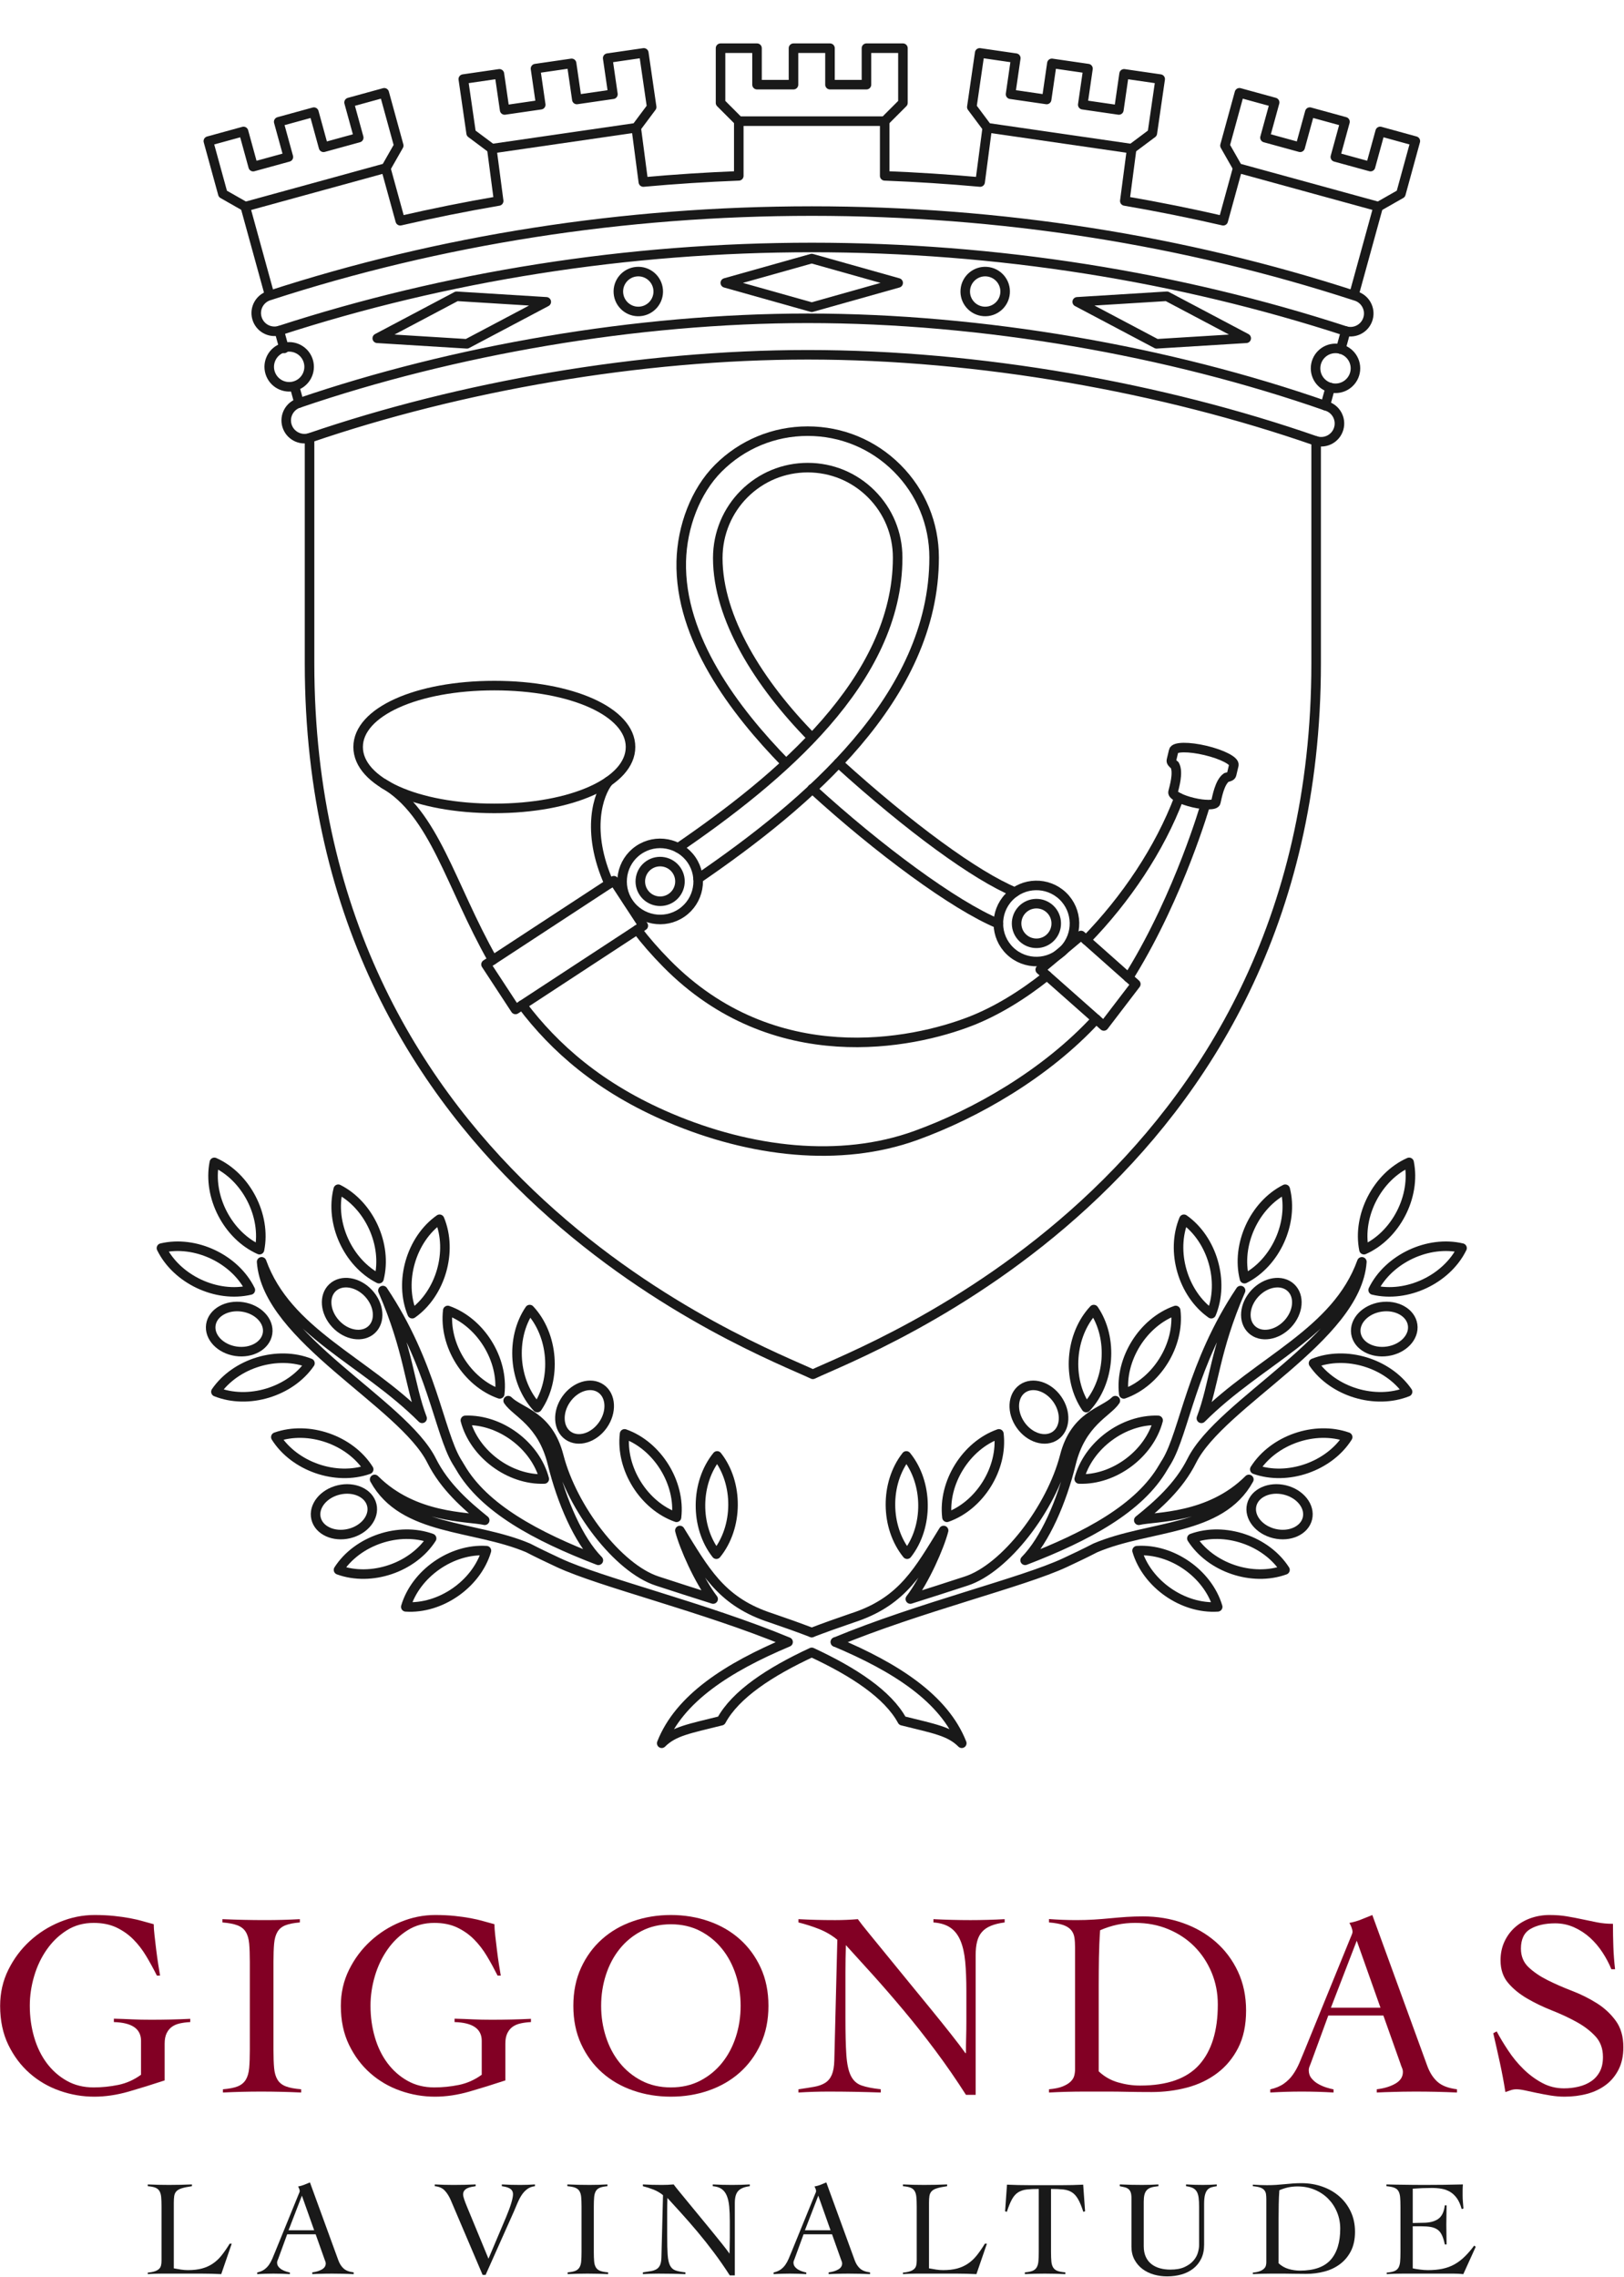 <?xml version="1.0" encoding="UTF-8"?> <svg xmlns="http://www.w3.org/2000/svg" xmlns:xlink="http://www.w3.org/1999/xlink" width="709" height="994" viewBox="0 0 709 994"><g id="Associer"><path id="Trac" fill="none" stroke="#191919" stroke-width="4.167" stroke-linecap="round" stroke-linejoin="round" d="M 265.305 25.38 L 267.592 41.142 L 251.834 43.43 L 249.546 27.667 L 233.788 29.955 L 236.071 45.717 L 220.313 48.005 L 218.021 32.238 L 202.263 34.526 L 205.692 58.167 L 214.717 64.905 L 277.759 55.759 L 284.5 46.734 L 281.067 23.092 Z"></path><path id="path1" fill="none" stroke="#191919" stroke-width="4.167" stroke-linecap="round" stroke-linejoin="round" d="M 152.394 44.732 L 156.614 60.086 L 141.252 64.307 L 137.035 48.953 L 121.677 53.169 L 125.898 68.528 L 110.539 72.744 L 106.319 57.386 L 90.964 61.603 L 97.289 84.636 L 107.077 90.207 L 168.506 73.336 L 174.077 63.553 L 167.752 40.515 Z"></path><path id="path2" fill="none" stroke="#191919" stroke-width="4.167" stroke-linecap="round" stroke-linejoin="round" d="M 378.275 21.034 L 378.275 36.959 L 362.35 36.959 L 362.35 21.034 L 346.421 21.034 L 346.421 36.959 L 330.496 36.959 L 330.496 21.034 L 314.571 21.034 L 314.571 44.917 L 322.534 52.888 L 386.238 52.888 L 394.2 44.917 L 394.2 21.034 Z"></path><path id="path3" fill="none" stroke="#191919" stroke-width="4.167" stroke-linecap="round" stroke-linejoin="round" d="M 443.467 25.38 L 441.18 41.142 L 456.938 43.43 L 459.225 27.667 L 474.988 29.955 L 472.705 45.717 L 488.467 48.005 L 490.746 32.238 L 506.509 34.526 L 503.08 58.167 L 494.059 64.905 L 431.017 55.759 L 424.275 46.734 L 427.709 23.092 Z"></path><path id="path4" fill="none" stroke="#191919" stroke-width="4.167" stroke-linecap="round" stroke-linejoin="round" d="M 556.476 44.723 L 552.259 60.086 L 567.617 64.298 L 571.834 48.94 L 587.188 53.157 L 582.976 68.519 L 598.334 72.732 L 602.555 57.373 L 617.901 61.594 L 611.588 84.623 L 601.796 90.198 L 540.363 73.336 L 534.796 63.548 L 541.117 40.507 Z"></path><path id="path5" fill="none" stroke="#191919" stroke-width="4.167" stroke-linecap="round" stroke-linejoin="round" d="M 587.513 144.529 C 514.596 120.774 435.242 108.037 354.446 108.037 C 273.842 108.037 194.671 120.716 121.917 144.349 C 117.671 145.504 113.296 142.999 112.146 138.749 C 110.992 134.512 113.496 130.133 117.742 128.979 C 192.121 104.799 272.121 92.145 354.446 92.145 C 436.967 92.145 517.155 104.862 591.684 129.158 C 595.93 130.312 598.434 134.687 597.284 138.929 C 596.13 143.174 591.755 145.674 587.513 144.529 Z"></path><path id="path6" fill="none" stroke="#191919" stroke-width="4.167" stroke-linecap="round" stroke-linejoin="round" d="M 574.605 192.534 C 507.655 169.193 427.43 154.88 352.63 154.88 C 279.467 154.88 200.817 168.68 135.138 191.18 C 130.913 192.405 126.496 189.972 125.271 185.747 C 124.05 181.526 126.479 177.105 130.704 175.884 C 197.829 152.943 277.963 138.955 352.63 138.955 C 429.242 138.955 510.38 153.268 579.017 177.226 C 583.238 178.443 585.68 182.859 584.459 187.084 C 583.246 191.309 578.838 193.747 574.605 192.534 Z"></path><path id="path7" fill="none" stroke="#191919" stroke-width="4.167" stroke-linecap="round" stroke-linejoin="round" d="M 585.345 152.415 L 587.512 144.524"></path><path id="path8" fill="none" stroke="#191919" stroke-width="4.167" stroke-linecap="round" stroke-linejoin="round" d="M 124.042 152.103 L 121.914 144.353"></path><path id="path9" fill="none" stroke="#191919" stroke-width="4.167" stroke-linecap="round" stroke-linejoin="round" d="M 574.596 192.525 L 574.596 289.604 C 574.596 516.276 378.234 588.83 354.871 599.951 C 331.505 588.83 135.142 516.276 135.142 289.604 L 135.142 191.179"></path><path id="path10" fill="none" stroke="#191919" stroke-width="4.167" stroke-linecap="round" stroke-linejoin="round" d="M 392.116 123.501 L 354.387 134.121 L 316.651 123.498 L 354.382 112.882 Z"></path><path id="path11" fill="none" stroke="#191919" stroke-width="4.167" stroke-linecap="round" stroke-linejoin="round" d="M 129.616 168.175 C 134.051 166.316 136.139 161.211 134.279 156.773 C 132.418 152.336 127.315 150.245 122.879 152.105 C 118.444 153.964 116.356 159.069 118.216 163.507 C 120.076 167.944 125.18 170.034 129.616 168.175 Z"></path><path id="path12" fill="none" stroke="#191919" stroke-width="4.167" stroke-linecap="round" stroke-linejoin="round" d="M 279.338 135.946 C 284.133 135.574 287.719 131.386 287.347 126.591 C 286.976 121.796 282.787 118.21 277.992 118.581 C 273.197 118.953 269.611 123.141 269.983 127.937 C 270.354 132.732 274.543 136.318 279.338 135.946 Z"></path><path id="path13" fill="none" stroke="#191919" stroke-width="4.167" stroke-linecap="round" stroke-linejoin="round" d="M 430.784 118.579 C 425.987 118.208 421.796 121.793 421.425 126.589 C 421.053 131.384 424.641 135.572 429.438 135.944 C 434.236 136.316 438.426 132.73 438.798 127.935 C 439.169 123.14 435.581 118.951 430.784 118.579 Z"></path><path id="path14" fill="none" stroke="#191919" stroke-width="4.167" stroke-linecap="round" stroke-linejoin="round" d="M 583.051 169.509 C 587.86 169.509 591.759 165.61 591.759 160.8 C 591.759 155.991 587.86 152.092 583.051 152.092 C 578.241 152.092 574.342 155.991 574.342 160.8 C 574.342 165.61 578.241 169.509 583.051 169.509 Z"></path><path id="path15" fill="none" stroke="#191919" stroke-width="4.167" stroke-linecap="round" stroke-linejoin="round" d="M 238.484 131.763 L 203.834 150.093 L 164.706 147.679 L 199.358 129.344 Z"></path><path id="path16" fill="none" stroke="#191919" stroke-width="4.167" stroke-linecap="round" stroke-linejoin="round" d="M 470.289 131.763 L 504.939 150.092 L 544.067 147.679 L 509.411 129.342 Z"></path><path id="path17" fill="none" stroke="#191919" stroke-width="4.167" stroke-linecap="round" stroke-linejoin="round" d="M 156.351 326.104 C 156.351 341.383 181.913 352.908 215.809 352.908 C 249.709 352.908 275.272 341.383 275.272 326.104 C 275.272 310.821 249.709 299.296 215.809 299.296 C 181.913 299.296 156.351 310.821 156.351 326.104 Z"></path><path id="path18" fill="none" stroke="#191919" stroke-width="4.167" stroke-linecap="round" stroke-linejoin="round" d="M 526.305 327.609 C 519.051 325.884 512.826 325.946 512.396 327.746 L 511.401 331.93 C 511.255 332.534 511.826 333.259 512.855 334.013 C 514.609 337.192 512.626 343.642 512.109 345.83 C 511.805 347.109 515.738 349.142 520.896 350.367 C 526.055 351.592 530.488 351.542 530.792 350.263 C 531.309 348.075 532.442 341.421 535.442 339.375 C 536.696 339.163 537.526 338.771 537.671 338.171 L 538.667 333.988 C 539.092 332.184 533.559 329.33 526.305 327.609 Z"></path><path id="path19" fill="none" stroke="#191919" stroke-width="4.167" stroke-linecap="round" stroke-linejoin="round" d="M 281.063 389.688 C 278.359 385.75 279.363 380.346 283.3 377.646 C 287.238 374.95 292.638 375.95 295.342 379.884 C 298.042 383.83 297.038 389.225 293.1 391.925 C 289.163 394.625 283.759 393.621 281.063 389.688 Z M 274.492 394.196 C 279.68 401.746 290.046 403.675 297.605 398.492 C 305.163 393.309 307.088 382.942 301.905 375.38 C 296.721 367.83 286.355 365.896 278.796 371.08 C 271.238 376.267 269.313 386.634 274.492 394.196 Z"></path><path id="path20" fill="none" stroke="#191919" stroke-width="4.167" stroke-linecap="round" stroke-linejoin="round" d="M 446.221 397.15 C 449.525 393.709 455.017 393.584 458.467 396.892 C 461.913 400.192 462.03 405.688 458.73 409.138 C 455.425 412.58 449.934 412.7 446.488 409.396 C 443.034 406.092 442.925 400.6 446.221 397.15 Z M 440.471 391.642 C 434.134 398.263 434.355 408.805 440.971 415.15 C 447.596 421.492 458.134 421.263 464.48 414.646 C 470.821 408.021 470.592 397.484 463.975 391.142 C 457.355 384.805 446.813 385.025 440.471 391.642 Z"></path><path id="path21" fill="none" stroke="#191919" stroke-width="4.167" stroke-linecap="round" stroke-linejoin="round" d="M 265.67 341.102 C 261.295 346.447 255.548 362.625 265.953 385.805"></path><path id="path22" fill="none" stroke="#191919" stroke-width="4.167" stroke-linecap="round" stroke-linejoin="round" d="M 212.179 421.017 L 240.084 402.746 L 267.992 384.475 L 274.421 394.305 L 280.855 404.13 L 252.954 422.4 L 225.05 440.671 L 218.613 430.838 Z"></path><path id="path23" fill="none" stroke="#191919" stroke-width="4.167" stroke-linecap="round" stroke-linejoin="round" d="M 167.457 342.097 C 189.668 354.795 196.647 386.567 215.124 419.086"></path><path id="path24" fill="none" stroke="#191919" stroke-width="4.167" stroke-linecap="round" stroke-linejoin="round" d="M 354.571 344.325 C 383.392 370.692 416.663 395.292 435.871 403.25 M 443.063 389.438 C 426.046 382.384 397.18 361.359 366.055 333.113"></path><path id="path25" fill="none" stroke="#191919" stroke-width="4.167" stroke-linecap="round" stroke-linejoin="round" d="M 304.775 383.583 C 351.988 351.195 407.817 304.525 407.817 243.412 C 407.817 228.666 402.084 214.808 391.659 204.383 C 381.234 193.958 367.371 188.22 352.63 188.22 C 337.888 188.22 324.034 193.958 313.609 204.383 C 303.555 214.437 297.792 230.012 297.421 244.991 C 296.6 278.458 320.559 310.233 343.096 333.254"></path><path id="path26" fill="none" stroke="#191919" stroke-width="4.167" stroke-linecap="round" stroke-linejoin="round" d="M 354.567 322.108 C 331.367 298.533 313.363 269.846 313.363 243.604 C 313.363 232.721 317.717 222.8 324.867 215.646 C 332.284 208.233 342.146 204.146 352.63 204.146 C 363.117 204.146 372.98 208.233 380.392 215.646 C 387.813 223.062 391.896 232.925 391.896 243.412 C 391.896 297.092 340.063 339.962 296.067 370.146"></path><path id="path27" fill="none" stroke="#191919" stroke-width="4.167" stroke-linecap="round" stroke-linejoin="round" d="M 165.459 558.201 C 169.172 543.484 161.209 525.996 147.676 519.155 C 143.959 533.859 151.921 551.342 165.459 558.201 Z"></path><path id="path28" fill="none" stroke="#191919" stroke-width="4.167" stroke-linecap="round" stroke-linejoin="round" d="M 113.292 545.546 C 99.426 539.375 90.609 522.313 93.584 507.434 C 107.446 513.6 116.267 530.671 113.292 545.546 Z"></path><path id="path29" fill="none" stroke="#191919" stroke-width="4.167" stroke-linecap="round" stroke-linejoin="round" d="M 234.559 614.467 C 243.097 601.926 241.622 582.78 231.259 571.696 C 222.722 584.234 224.197 603.384 234.559 614.467 Z"></path><path id="path30" fill="none" stroke="#191919" stroke-width="4.167" stroke-linecap="round" stroke-linejoin="round" d="M 312.746 678.476 C 322.317 666.705 322.471 647.488 313.088 635.576 C 303.513 647.342 303.363 666.551 312.746 678.476 Z"></path><path id="path31" fill="none" stroke="#191919" stroke-width="4.167" stroke-linecap="round" stroke-linejoin="round" d="M 191.899 532.271 C 179.495 541.021 174.158 559.467 179.966 573.488 C 192.366 564.742 197.708 546.292 191.899 532.271 Z"></path><path id="path32" fill="none" stroke="#191919" stroke-width="4.167" stroke-linecap="round" stroke-linejoin="round" d="M 109.289 563.151 C 102.614 549.526 85.243 541.342 70.484 544.855 C 77.155 558.48 94.53 566.676 109.289 563.151 Z"></path><path id="path33" fill="none" stroke="#191919" stroke-width="4.167" stroke-linecap="round" stroke-linejoin="round" d="M 218.161 608.505 C 219.94 593.438 209.79 577.13 195.486 572.084 C 193.699 587.155 203.849 603.459 218.161 608.505 Z"></path><path id="path34" fill="none" stroke="#191919" stroke-width="4.167" stroke-linecap="round" stroke-linejoin="round" d="M 295.355 662.371 C 297.134 647.305 286.984 631.005 272.675 625.955 C 270.892 641.021 281.042 657.33 295.355 662.371 Z"></path><path id="path35" fill="none" stroke="#191919" stroke-width="4.167" stroke-linecap="round" stroke-linejoin="round" d="M 160.959 641.438 C 152.875 628.596 134.725 622.296 120.429 627.363 C 128.509 640.205 146.654 646.509 160.959 641.438 Z"></path><path id="path36" fill="none" stroke="#191919" stroke-width="4.167" stroke-linecap="round" stroke-linejoin="round" d="M 237.611 645.646 C 233.748 630.976 218.327 619.521 203.169 620.063 C 207.023 634.738 222.444 646.196 237.611 645.646 Z"></path><path id="path37" fill="none" stroke="#191919" stroke-width="4.167" stroke-linecap="round" stroke-linejoin="round" d="M 188.429 671.588 C 174.17 666.409 155.97 672.555 147.787 685.326 C 162.041 690.517 180.241 684.363 188.429 671.588 Z"></path><path id="path38" fill="none" stroke="#191919" stroke-width="4.167" stroke-linecap="round" stroke-linejoin="round" d="M 212.361 676.942 C 197.223 675.942 181.461 686.922 177.161 701.471 C 192.302 702.476 208.061 691.492 212.361 676.942 Z"></path><path id="path39" fill="none" stroke="#191919" stroke-width="4.167" stroke-linecap="round" stroke-linejoin="round" d="M 135.32 595.126 C 121.228 589.484 102.849 595.071 94.266 607.576 C 108.353 613.205 126.732 607.63 135.32 595.126 Z"></path><path id="path40" fill="none" stroke="#191919" stroke-width="4.167" stroke-linecap="round" stroke-linejoin="round" d="M 162.258 580.427 C 166.215 576.745 165.606 569.658 160.897 564.597 C 156.188 559.536 149.162 558.418 145.205 562.101 C 141.248 565.783 141.857 572.87 146.566 577.931 C 151.275 582.992 158.301 584.11 162.258 580.427 Z"></path><path id="path41" fill="none" stroke="#191919" stroke-width="4.167" stroke-linecap="round" stroke-linejoin="round" d="M 248.028 626.713 C 252.457 629.812 259.26 627.733 263.224 622.069 C 267.187 616.405 266.81 609.302 262.381 606.202 C 257.952 603.103 251.149 605.182 247.185 610.846 C 243.222 616.51 243.599 623.614 248.028 626.713 Z"></path><path id="path42" fill="none" stroke="#191919" stroke-width="4.167" stroke-linecap="round" stroke-linejoin="round" d="M 92.057 578.338 C 91.25 583.685 96.136 588.856 102.972 589.888 C 109.807 590.92 116.002 587.421 116.81 582.074 C 117.617 576.727 112.73 571.556 105.895 570.524 C 99.059 569.492 92.864 572.99 92.057 578.338 Z"></path><path id="path43" fill="none" stroke="#191919" stroke-width="4.167" stroke-linecap="round" stroke-linejoin="round" d="M 137.98 662.883 C 139.245 668.141 145.72 671.092 152.44 669.474 C 159.161 667.856 163.584 662.283 162.318 657.025 C 161.053 651.767 154.579 648.817 147.858 650.434 C 141.137 652.052 136.715 657.625 137.98 662.883 Z"></path><path id="path44" fill="none" stroke="#191919" stroke-width="4.167" stroke-linecap="round" stroke-linejoin="round" d="M 354.388 712.684 C 348.638 710.488 342.705 708.371 336.659 706.317 L 336.667 706.322 C 336.538 706.28 336.417 706.23 336.288 706.188 C 335.775 706.013 335.267 705.838 334.755 705.672 C 314.475 698.501 307.575 685.513 296.813 668.138 C 298.667 675.288 305.013 689.726 311.338 698.047 C 303.171 695.446 294.992 692.859 286.963 690.213 L 286.996 690.221 C 269.867 684.692 249.809 658.413 243.946 635.626 C 239.367 617.817 226.942 616.551 221.85 611.455 C 225.363 616.721 236.738 620.805 241.163 638.838 C 245.259 655.538 252.563 672.351 261.229 681.146 C 234.029 670.717 211.267 658.388 200.963 640.596 C 200.692 640.134 200.404 639.692 200.138 639.238 L 200.196 639.309 C 199.992 639.001 199.788 638.676 199.592 638.351 C 199.517 638.23 199.442 638.105 199.367 637.984 C 191.671 625.109 188.579 595.384 167.167 563.392 C 178.534 589.613 178.584 604.146 184.284 619.167 C 158.884 593.746 125.375 581.776 114.221 550.851 C 116.534 584.046 175.804 612.371 188.442 637.651 C 194.129 649.026 203.604 657.213 211.609 663.667 L 211.588 663.655 C 204.288 661.992 180.763 663.042 163.554 645.838 C 176.021 668.534 206.825 665.655 230.559 675.721 C 234.884 677.963 239.309 680.059 243.763 682.142 C 262.254 690.817 307.5 701.634 344.059 716.822 C 317.688 727.917 296.584 741.434 288.888 761.009 C 294.159 755.747 300.83 754.692 314.875 751.176 C 321.063 739.709 336.013 729.88 354.388 721.342 C 372.759 729.88 387.709 739.709 393.9 751.176 C 407.946 754.692 414.621 755.747 419.884 761.009 C 412.188 741.434 391.088 727.917 364.713 716.822"></path><path id="path45" fill="none" stroke="#191919" stroke-width="4.167" stroke-linecap="round" stroke-linejoin="round" d="M 107.079 90.207 L 117.537 128.211"></path><path id="path46" fill="none" stroke="#191919" stroke-width="4.167" stroke-linecap="round" stroke-linejoin="round" d="M 214.71 64.906 L 217.706 87.735 C 203.206 90.223 188.881 93.106 174.744 96.364 L 168.41 73.335"></path><path id="path47" fill="none" stroke="#191919" stroke-width="4.167" stroke-linecap="round" stroke-linejoin="round" d="M 322.534 52.886 L 322.534 76.769 C 308.525 77.315 294.634 78.215 280.867 79.465 L 277.759 55.757"></path><path id="path48" fill="none" stroke="#191919" stroke-width="4.167" stroke-linecap="round" stroke-linejoin="round" d="M 601.698 90.208 L 591.24 128.212"></path><path id="path49" fill="none" stroke="#191919" stroke-width="4.167" stroke-linecap="round" stroke-linejoin="round" d="M 494.063 64.906 L 491.067 87.735 C 505.571 90.223 519.892 93.106 534.03 96.364 L 540.359 73.335"></path><path id="path50" fill="none" stroke="#191919" stroke-width="4.167" stroke-linecap="round" stroke-linejoin="round" d="M 386.238 52.886 L 386.238 76.769 C 400.242 77.315 414.138 78.215 427.905 79.465 L 431.013 55.757"></path><path id="path51" fill="none" stroke="#191919" stroke-width="4.167" stroke-linecap="round" stroke-linejoin="round" d="M 474.192 410.375 C 491.49 392.607 506.261 370.707 514.733 348.259"></path><path id="path52" fill="none" stroke="#191919" stroke-width="4.167" stroke-linecap="round" stroke-linejoin="round" d="M 278.155 405.896 C 281.742 410.609 285.975 415.496 290.959 420.555 C 338.009 468.313 398.405 455.667 423.688 445.838 C 434.771 441.53 446.175 434.634 457.113 425.909"></path><path id="path53" fill="none" stroke="#191919" stroke-width="4.167" stroke-linecap="round" stroke-linejoin="round" d="M 481.913 447.875 L 495.871 429.613 L 471.955 408.384 L 454.146 423.292 Z"></path><path id="path54" fill="none" stroke="#191919" stroke-width="4.167" stroke-linecap="round" stroke-linejoin="round" d="M 227.973 438.755 C 242.019 457.355 261.74 474.95 292.361 487.98 C 327.761 503.038 366.802 507.638 399.811 495.7 C 425.965 486.238 456.515 468.838 478.561 444.905"></path><path id="path55" fill="none" stroke="#191919" stroke-width="4.167" stroke-linecap="round" stroke-linejoin="round" d="M 492.646 426.755 C 493.071 426.096 493.501 425.438 493.909 424.767 C 514.976 390.363 526.234 351.259 526.234 351.259"></path><path id="path56" fill="none" stroke="#191919" stroke-width="4.167" stroke-linecap="round" stroke-linejoin="round" d="M 130.574 175.931 L 128.702 169.082"></path><path id="path57" fill="none" stroke="#191919" stroke-width="4.167" stroke-linecap="round" stroke-linejoin="round" d="M 578.592 177.083 L 580.75 169.197"></path><path id="path58" fill="none" stroke="#191919" stroke-width="4.167" stroke-linecap="round" stroke-linejoin="round" d="M 543.317 558.201 C 539.605 543.484 547.567 525.996 561.101 519.155 C 564.817 533.859 556.855 551.342 543.317 558.201 Z"></path><path id="path59" fill="none" stroke="#191919" stroke-width="4.167" stroke-linecap="round" stroke-linejoin="round" d="M 595.48 545.546 C 609.346 539.375 618.167 522.313 615.188 507.434 C 601.33 513.6 592.501 530.671 595.48 545.546 Z"></path><path id="path60" fill="none" stroke="#191919" stroke-width="4.167" stroke-linecap="round" stroke-linejoin="round" d="M 474.217 614.467 C 465.675 601.926 467.155 582.78 477.517 571.696 C 486.055 584.234 484.58 603.384 474.217 614.467 Z"></path><path id="path61" fill="none" stroke="#191919" stroke-width="4.167" stroke-linecap="round" stroke-linejoin="round" d="M 396.025 678.476 C 386.455 666.705 386.3 647.488 395.684 635.576 C 405.263 647.342 405.413 666.551 396.025 678.476 Z"></path><path id="path62" fill="none" stroke="#191919" stroke-width="4.167" stroke-linecap="round" stroke-linejoin="round" d="M 516.876 532.271 C 529.28 541.021 534.617 559.467 528.805 573.488 C 516.405 564.742 511.063 546.292 516.876 532.271 Z"></path><path id="path63" fill="none" stroke="#191919" stroke-width="4.167" stroke-linecap="round" stroke-linejoin="round" d="M 599.488 563.151 C 606.159 549.526 623.534 541.342 638.292 544.855 C 631.621 558.48 614.242 566.676 599.488 563.151 Z"></path><path id="path64" fill="none" stroke="#191919" stroke-width="4.167" stroke-linecap="round" stroke-linejoin="round" d="M 490.613 608.505 C 488.83 593.438 498.984 577.13 513.284 572.084 C 515.076 587.155 504.926 603.459 490.613 608.505 Z"></path><path id="path65" fill="none" stroke="#191919" stroke-width="4.167" stroke-linecap="round" stroke-linejoin="round" d="M 413.417 662.371 C 411.638 647.305 421.792 631.005 436.092 625.955 C 437.88 641.021 427.734 657.33 413.417 662.371 Z"></path><path id="path66" fill="none" stroke="#191919" stroke-width="4.167" stroke-linecap="round" stroke-linejoin="round" d="M 547.817 641.438 C 555.909 628.596 574.051 622.296 588.355 627.363 C 580.263 640.205 562.117 646.509 547.817 641.438 Z"></path><path id="path67" fill="none" stroke="#191919" stroke-width="4.167" stroke-linecap="round" stroke-linejoin="round" d="M 471.163 645.646 C 475.021 630.976 490.442 619.521 505.605 620.063 C 501.746 634.738 486.33 646.196 471.163 645.646 Z"></path><path id="path68" fill="none" stroke="#191919" stroke-width="4.167" stroke-linecap="round" stroke-linejoin="round" d="M 520.346 671.588 C 534.609 666.409 552.805 672.555 560.992 685.326 C 546.734 690.517 528.53 684.363 520.346 671.588 Z"></path><path id="path69" fill="none" stroke="#191919" stroke-width="4.167" stroke-linecap="round" stroke-linejoin="round" d="M 496.413 676.942 C 511.555 675.942 527.309 686.922 531.613 701.471 C 516.471 702.476 500.709 691.492 496.413 676.942 Z"></path><path id="path70" fill="none" stroke="#191919" stroke-width="4.167" stroke-linecap="round" stroke-linejoin="round" d="M 573.451 595.126 C 587.546 589.484 605.921 595.071 614.509 607.576 C 600.421 613.205 582.046 607.63 573.451 595.126 Z"></path><path id="path71" fill="none" stroke="#191919" stroke-width="4.167" stroke-linecap="round" stroke-linejoin="round" d="M 563.567 562.104 C 559.612 558.423 552.588 559.542 547.879 564.603 C 543.17 569.663 542.559 576.75 546.515 580.43 C 550.47 584.111 557.494 582.992 562.203 577.932 C 566.912 572.871 567.523 565.784 563.567 562.104 Z"></path><path id="path72" fill="none" stroke="#191919" stroke-width="4.167" stroke-linecap="round" stroke-linejoin="round" d="M 446.394 606.206 C 441.965 609.306 441.589 616.41 445.553 622.073 C 449.517 627.736 456.32 629.815 460.749 626.715 C 465.177 623.615 465.554 616.511 461.59 610.848 C 457.626 605.185 450.822 603.107 446.394 606.206 Z"></path><path id="path73" fill="none" stroke="#191919" stroke-width="4.167" stroke-linecap="round" stroke-linejoin="round" d="M 591.961 582.074 C 592.768 587.421 598.964 590.92 605.799 589.888 C 612.634 588.856 617.521 583.685 616.714 578.338 C 615.907 572.99 609.712 569.492 602.876 570.524 C 596.041 571.556 591.154 576.727 591.961 582.074 Z"></path><path id="path74" fill="none" stroke="#191919" stroke-width="4.167" stroke-linecap="round" stroke-linejoin="round" d="M 546.456 657.023 C 545.19 662.281 549.613 667.854 556.333 669.472 C 563.054 671.09 569.529 668.139 570.794 662.881 C 572.059 657.624 567.637 652.05 560.916 650.432 C 554.195 648.815 547.721 651.766 546.456 657.023 Z"></path><path id="path75" fill="none" stroke="#191919" stroke-width="4.167" stroke-linecap="round" stroke-linejoin="round" d="M 354.388 712.684 C 360.138 710.488 366.071 708.371 372.117 706.317 L 372.109 706.322 C 372.238 706.28 372.363 706.23 372.484 706.188 C 372.996 706.013 373.509 705.838 374.021 705.672 C 394.3 698.501 401.2 685.513 411.959 668.138 C 410.105 675.288 403.759 689.726 397.434 698.047 C 405.605 695.446 413.784 692.859 421.809 690.213 L 421.78 690.221 C 438.905 684.692 458.967 658.413 464.83 635.626 C 469.405 617.817 481.834 616.551 486.93 611.455 C 483.413 616.721 472.034 620.805 467.617 638.838 C 463.517 655.538 456.213 672.351 447.546 681.146 C 474.746 670.717 497.509 658.388 507.809 640.596 C 508.084 640.134 508.371 639.692 508.638 639.238 L 508.576 639.309 C 508.78 639.001 508.98 638.676 509.184 638.351 C 509.259 638.23 509.33 638.105 509.405 637.984 C 517.105 625.109 520.192 595.384 541.609 563.392 C 530.238 589.613 530.188 604.146 524.492 619.167 C 549.892 593.746 583.401 581.776 594.555 550.851 C 592.242 584.046 532.971 612.371 520.326 637.651 C 514.646 649.026 505.171 657.213 497.167 663.667 L 497.184 663.655 C 504.488 661.992 528.013 663.042 545.221 645.838 C 532.755 668.534 501.951 665.655 478.213 675.721 C 473.892 677.963 469.463 680.059 465.013 682.142 C 446.521 690.817 401.275 701.634 364.713 716.822"></path></g><path id="path76" fill="#820024" stroke="none" d="M 68.501 862.451 C 67.042 859.542 65.488 856.697 63.834 853.938 C 62.188 851.172 60.288 848.722 58.138 846.563 C 55.988 844.426 53.509 842.701 50.709 841.384 C 47.909 840.088 44.626 839.438 40.867 839.438 C 36.492 839.438 32.596 840.509 29.188 842.659 C 25.771 844.805 22.851 847.605 20.438 851.059 C 18.013 854.509 16.171 858.388 14.909 862.688 C 13.638 866.984 13.009 871.28 13.009 875.576 C 13.009 880.417 13.638 884.997 14.905 889.322 C 16.167 893.667 18.013 897.443 20.426 900.667 C 22.846 903.884 25.759 906.463 29.171 908.372 C 32.592 910.297 36.484 911.255 40.859 911.255 C 44.455 911.255 48.042 910.892 51.613 910.167 C 55.18 909.434 58.496 907.951 61.567 905.73 L 61.567 890.897 C 61.567 885.68 57.609 882.959 49.713 882.73 L 49.713 881.251 C 52.626 881.326 55.305 881.43 57.763 881.547 C 60.221 881.663 62.976 881.717 66.038 881.717 C 68.859 881.717 71.692 881.68 74.534 881.617 C 77.367 881.551 80.213 881.455 83.055 881.313 L 83.055 882.73 C 81.442 882.813 79.946 882.997 78.559 883.301 C 77.176 883.609 76.009 884.109 75.059 884.792 C 74.088 885.48 73.321 886.417 72.751 887.605 C 72.171 888.792 71.884 890.305 71.884 892.13 L 71.884 908.197 C 66.584 909.951 61.351 911.576 56.176 913.076 C 50.992 914.563 45.988 915.301 41.151 915.301 C 36.009 915.301 30.988 914.443 26.076 912.717 C 21.159 910.992 16.784 908.447 12.951 905.076 C 9.113 901.701 6.001 897.563 3.626 892.659 C 1.251 887.751 0.059 882.08 0.059 875.647 C 0.059 869.972 1.251 864.73 3.642 859.897 C 6.03 855.072 9.146 850.905 12.992 847.372 C 16.838 843.847 21.213 841.063 26.13 839.038 C 31.046 837.013 36.076 835.992 41.221 835.992 C 44.363 835.992 47.201 836.13 49.734 836.392 C 52.267 836.655 54.567 836.984 56.642 837.367 C 58.709 837.747 60.617 838.192 62.342 838.692 C 64.067 839.184 65.659 839.622 67.113 840.005 C 67.113 841.234 67.234 842.872 67.463 844.905 C 67.692 846.934 67.938 849.038 68.205 851.238 C 68.48 853.426 68.767 855.517 69.076 857.505 C 69.38 859.501 69.651 861.155 69.88 862.451 Z"></path><path id="path77" fill="#820024" stroke="none" d="M 97.331 912.068 C 100.094 911.838 102.236 911.417 103.773 910.801 C 105.311 910.188 106.481 909.226 107.29 907.934 C 108.09 906.617 108.59 904.922 108.781 902.818 C 108.969 900.705 109.069 898.055 109.069 894.826 L 109.069 856.463 C 109.069 853.247 108.969 850.584 108.781 848.476 C 108.59 846.376 108.09 844.667 107.29 843.367 C 106.481 842.055 105.269 841.113 103.661 840.492 C 102.048 839.884 99.861 839.455 97.098 839.234 L 97.098 837.809 C 100.248 837.947 103.373 838.047 106.473 838.117 C 109.581 838.184 112.702 838.217 115.836 838.217 C 118.361 838.217 120.886 838.184 123.419 838.117 C 125.952 838.047 128.448 837.947 130.906 837.809 L 130.906 839.234 C 128.219 839.455 126.102 839.884 124.573 840.492 C 123.036 841.113 121.881 842.055 121.119 843.367 C 120.352 844.667 119.869 846.376 119.677 848.476 C 119.486 850.584 119.39 853.247 119.39 856.463 L 119.39 894.826 C 119.39 898.055 119.486 900.705 119.677 902.818 C 119.869 904.922 120.369 906.617 121.177 907.934 C 121.981 909.226 123.19 910.188 124.806 910.801 C 126.415 911.417 128.64 911.838 131.477 912.068 L 131.477 913.484 C 128.561 913.347 125.644 913.242 122.736 913.176 C 119.819 913.109 116.906 913.076 114.002 913.076 C 111.173 913.076 108.381 913.109 105.615 913.176 C 102.852 913.242 100.094 913.347 97.331 913.484 Z"></path><path id="path78" fill="#820024" stroke="none" d="M 217.242 862.451 C 215.779 859.542 214.225 856.697 212.579 853.938 C 210.925 851.172 209.029 848.722 206.883 846.563 C 204.729 844.426 202.254 842.701 199.45 841.384 C 196.65 840.088 193.367 839.438 189.612 839.438 C 185.237 839.438 181.337 840.509 177.925 842.659 C 174.508 844.805 171.592 847.605 169.175 851.059 C 166.758 854.509 164.912 858.388 163.65 862.688 C 162.383 866.984 161.754 871.28 161.754 875.576 C 161.754 880.417 162.383 884.997 163.65 889.322 C 164.912 893.667 166.758 897.443 169.171 900.667 C 171.587 903.884 174.5 906.463 177.917 908.372 C 181.333 910.297 185.221 911.255 189.596 911.255 C 193.196 911.255 196.787 910.892 200.354 910.167 C 203.921 909.434 207.242 907.951 210.312 905.73 L 210.312 890.897 C 210.312 885.68 206.358 882.959 198.45 882.73 L 198.45 881.251 C 201.367 881.326 204.05 881.43 206.512 881.547 C 208.971 881.663 211.725 881.717 214.783 881.717 C 217.604 881.717 220.442 881.68 223.275 881.617 C 226.117 881.551 228.954 881.455 231.8 881.313 L 231.8 882.73 C 230.183 882.813 228.687 882.997 227.308 883.301 C 225.925 883.609 224.754 884.109 223.796 884.792 C 222.833 885.48 222.071 886.417 221.492 887.605 C 220.917 888.792 220.625 890.305 220.625 892.13 L 220.625 908.197 C 215.333 909.951 210.096 911.576 204.917 913.076 C 199.733 914.563 194.725 915.301 189.896 915.301 C 184.754 915.301 179.725 914.443 174.812 912.717 C 169.9 910.992 165.529 908.447 161.691 905.076 C 157.854 901.701 154.746 897.563 152.371 892.659 C 149.991 887.751 148.8 882.08 148.8 875.647 C 148.8 869.972 149.996 864.73 152.383 859.897 C 154.775 855.072 157.891 850.905 161.742 847.372 C 165.583 843.847 169.962 841.063 174.875 839.038 C 179.787 837.013 184.812 835.992 189.958 835.992 C 193.1 835.992 195.942 836.13 198.479 836.392 C 201.008 836.655 203.312 836.984 205.383 837.367 C 207.454 837.747 209.354 838.192 211.079 838.692 C 212.808 839.184 214.396 839.622 215.858 840.005 C 215.858 841.234 215.975 842.872 216.204 844.905 C 216.437 846.934 216.679 849.038 216.954 851.238 C 217.217 853.426 217.504 855.517 217.812 857.505 C 218.129 859.501 218.396 861.155 218.625 862.451 Z"></path><path id="path79" fill="#820024" stroke="none" d="M 264.515 889.134 C 265.903 893.438 267.899 897.222 270.515 900.48 C 273.128 903.751 276.324 906.359 280.086 908.326 C 283.861 910.276 288.132 911.255 292.899 911.255 C 297.665 911.255 301.932 910.276 305.699 908.326 C 309.465 906.359 312.657 903.751 315.27 900.48 C 317.886 897.222 319.882 893.438 321.27 889.134 C 322.653 884.834 323.34 880.338 323.34 875.647 C 323.34 870.963 322.653 866.472 321.27 862.163 C 319.882 857.867 317.886 854.076 315.27 850.822 C 312.657 847.551 309.465 844.938 305.699 842.976 C 301.932 841.022 297.665 840.038 292.899 840.038 C 288.132 840.038 283.861 841.022 280.086 842.976 C 276.324 844.938 273.128 847.551 270.515 850.822 C 267.899 854.076 265.903 857.867 264.515 862.163 C 263.132 866.472 262.444 870.963 262.444 875.647 C 262.444 880.338 263.132 884.834 264.515 889.134 M 253.699 858.976 C 255.965 854.076 259.011 849.917 262.853 846.513 C 266.686 843.105 271.194 840.492 276.378 838.697 C 281.553 836.892 287.061 835.992 292.899 835.992 C 298.728 835.992 304.228 836.892 309.411 838.697 C 314.59 840.492 319.099 843.105 322.936 846.513 C 326.774 849.917 329.828 854.076 332.09 858.976 C 334.357 863.888 335.486 869.447 335.486 875.647 C 335.486 881.851 334.357 887.409 332.09 892.313 C 329.828 897.222 326.774 901.376 322.936 904.784 C 319.099 908.193 314.59 910.801 309.411 912.601 C 304.228 914.405 298.728 915.297 292.899 915.297 C 287.061 915.297 281.553 914.405 276.378 912.601 C 271.194 910.801 266.686 908.193 262.853 904.784 C 259.011 901.376 255.965 897.222 253.699 892.313 C 251.44 887.409 250.307 881.851 250.307 875.647 C 250.307 869.447 251.44 863.888 253.699 858.976"></path><path id="path80" fill="#820024" stroke="none" d="M 348.584 837.809 C 351.271 837.947 353.817 838.051 356.238 838.117 C 358.65 838.184 361.459 838.222 364.642 838.222 C 366.33 838.222 367.971 838.184 369.58 838.117 C 371.188 838.051 372.838 837.947 374.517 837.809 C 375.509 839.201 377.155 841.297 379.455 844.101 C 381.746 846.909 384.371 850.113 387.317 853.73 C 390.267 857.347 393.421 861.209 396.784 865.326 C 400.159 869.434 403.405 873.413 406.55 877.255 C 409.688 881.105 412.575 884.701 415.217 888.042 C 417.859 891.388 419.942 894.142 421.471 896.284 L 421.7 896.284 C 421.7 893.976 421.734 891.701 421.8 889.43 C 421.863 887.167 421.896 884.876 421.896 882.572 L 421.896 869.192 C 421.896 864.276 421.725 860.001 421.384 856.338 C 421.038 852.701 420.346 849.642 419.309 847.184 C 418.275 844.717 416.817 842.838 414.938 841.538 C 413.059 840.23 410.575 839.459 407.509 839.234 L 407.509 837.809 C 410.2 837.947 412.9 838.051 415.621 838.117 C 418.355 838.184 421.042 838.222 423.696 838.222 C 426.121 838.222 428.588 838.184 431.125 838.117 C 433.655 838.051 436.155 837.947 438.609 837.809 L 438.609 839.234 C 436.225 839.542 434.217 840.038 432.567 840.722 C 430.913 841.422 429.609 842.322 428.659 843.438 C 427.692 844.542 426.996 845.93 426.584 847.58 C 426.155 849.226 425.95 851.205 425.95 853.501 L 425.95 914.492 L 421.709 914.492 C 417.5 907.897 413.067 901.472 408.405 895.222 C 403.738 888.976 399.071 883.063 394.413 877.513 C 389.742 871.938 385.25 866.763 380.938 861.976 C 376.617 857.184 372.742 852.905 369.296 849.147 C 369.225 851.138 369.175 853.088 369.15 855.005 C 369.113 856.917 369.096 858.863 369.096 860.855 L 369.096 880.951 C 369.096 887.688 369.225 893.042 369.496 897.03 C 369.767 901.009 370.413 904.051 371.455 906.151 C 372.496 908.259 374.038 909.676 376.117 910.401 C 378.184 911.126 380.984 911.68 384.517 912.068 L 384.517 913.484 C 380.675 913.347 376.88 913.247 373.117 913.176 C 369.355 913.109 365.546 913.076 361.705 913.076 C 359.48 913.076 357.292 913.109 355.142 913.176 C 352.992 913.247 350.809 913.347 348.584 913.484 L 348.584 912.068 C 351.271 911.68 353.567 911.326 355.488 910.976 C 357.409 910.634 359 910.051 360.267 909.251 C 361.525 908.447 362.496 907.284 363.146 905.747 C 363.796 904.222 364.163 902.155 364.238 899.542 L 365.563 846.805 C 363.146 844.817 360.475 843.255 357.563 842.105 C 354.642 840.955 351.65 839.997 348.584 839.234 Z"></path><path id="path81" fill="#820024" stroke="none" d="M 479.671 904.238 C 482.121 906.542 484.942 908.155 488.121 909.063 C 491.309 909.988 494.513 910.447 497.734 910.447 C 509.542 910.447 518.142 907.422 523.555 901.367 C 528.959 895.318 531.667 886.547 531.667 875.051 C 531.667 870.076 530.767 865.43 528.959 861.092 C 527.155 856.767 524.655 852.992 521.471 849.772 C 518.284 846.555 514.48 844.03 510.063 842.188 C 505.642 840.347 500.826 839.434 495.601 839.434 C 492.834 839.434 490.205 839.697 487.705 840.234 C 485.209 840.78 482.734 841.576 480.28 842.651 C 480 846.634 479.838 850.613 479.771 854.597 C 479.709 858.584 479.671 862.613 479.671 866.663 Z M 457.955 912.068 C 460.488 911.838 462.5 911.417 464 910.801 C 465.5 910.188 466.646 909.484 467.45 908.672 C 468.259 907.876 468.78 907.005 469.005 906.084 C 469.234 905.176 469.346 904.255 469.346 903.33 L 469.346 850.259 C 469.346 848.576 469.259 847.101 469.063 845.838 C 468.867 844.572 468.392 843.48 467.621 842.559 C 466.859 841.642 465.725 840.917 464.23 840.38 C 462.738 839.847 460.642 839.455 457.955 839.23 L 457.955 837.759 C 459.95 837.913 461.95 838.017 463.95 838.101 C 465.938 838.18 467.934 838.217 469.926 838.217 C 472.605 838.217 475.167 838.138 477.621 837.988 C 480.071 837.838 482.484 837.638 484.855 837.405 C 487.225 837.18 489.563 836.98 491.863 836.822 C 494.163 836.68 496.538 836.601 498.988 836.601 C 505.188 836.601 511.005 837.563 516.442 839.484 C 521.884 841.397 526.646 844.138 530.738 847.709 C 534.834 851.284 538.076 855.605 540.446 860.659 C 542.817 865.734 544.009 871.409 544.009 877.701 C 544.009 884.072 542.859 889.509 540.563 894.001 C 538.267 898.484 535.201 902.172 531.376 905.042 C 527.542 907.934 523.163 910.017 518.226 911.322 C 513.284 912.63 508.134 913.28 502.78 913.28 C 498.717 913.28 495.196 913.242 492.213 913.176 C 489.221 913.109 486.617 913.076 484.405 913.076 L 473.371 913.076 C 470.763 913.076 468.2 913.109 465.671 913.176 C 463.13 913.242 460.567 913.347 457.955 913.484 Z"></path><path id="path82" fill="#820024" stroke="none" d="M 592.326 847.213 L 581.046 876.459 L 602.684 876.459 Z M 579.896 879.888 L 572.292 900.634 C 572.059 901.251 571.855 901.792 571.659 902.242 C 571.463 902.705 571.376 903.201 571.376 903.738 C 571.376 905.117 571.771 906.305 572.588 907.297 C 573.392 908.284 574.363 909.105 575.521 909.755 C 576.667 910.405 577.859 910.917 579.08 911.301 C 580.309 911.693 581.342 911.951 582.188 912.105 L 582.188 913.48 C 579.896 913.342 577.592 913.242 575.288 913.172 C 572.976 913.105 570.642 913.076 568.267 913.076 C 565.955 913.076 563.717 913.105 561.526 913.172 C 559.342 913.242 557.017 913.342 554.567 913.48 L 554.567 912.097 C 556.938 911.568 558.913 910.738 560.484 909.626 C 562.063 908.517 563.392 907.193 564.463 905.659 C 565.542 904.134 566.476 902.426 567.288 900.547 C 568.092 898.667 568.876 896.767 569.651 894.855 L 589.567 845.997 C 589.788 845.455 590.001 844.959 590.192 844.501 C 590.388 844.03 590.484 843.617 590.484 843.226 C 590.484 842.851 590.342 842.272 590.08 841.505 C 589.809 840.742 589.484 840.051 589.101 839.442 C 591.092 839.059 592.821 838.559 594.284 837.942 C 595.742 837.326 597.351 836.68 599.117 835.992 L 623.063 901.722 C 624.138 904.717 625.634 907.059 627.546 908.784 C 629.463 910.509 632.305 911.601 636.071 912.063 L 636.071 913.48 C 633.001 913.342 629.967 913.242 626.971 913.172 C 623.988 913.105 620.917 913.076 617.767 913.076 C 615.688 913.076 613.888 913.092 612.359 913.122 C 610.817 913.155 609.434 913.193 608.205 913.23 C 606.98 913.263 605.809 913.292 604.701 913.326 C 603.588 913.363 602.371 913.413 601.071 913.48 L 601.071 912.063 C 604.301 911.693 607.001 910.851 609.184 909.605 C 611.371 908.347 612.471 906.647 612.471 904.513 C 612.471 903.897 612.334 903.288 612.063 902.684 C 611.796 902.063 611.584 901.488 611.43 900.955 L 603.951 879.888 Z"></path><path id="path83" fill="#820024" stroke="none" d="M 703.488 859.659 C 702.488 857.209 701.205 854.767 699.63 852.359 C 698.059 849.942 696.234 847.788 694.163 845.909 C 692.088 844.03 689.767 842.513 687.196 841.363 C 684.626 840.209 681.88 839.626 678.967 839.626 C 674.592 839.626 671.009 840.442 668.205 842.047 C 665.401 843.659 664.001 846.534 664.001 850.667 C 664.001 853.972 665.109 856.676 667.33 858.78 C 669.551 860.888 672.321 862.767 675.609 864.422 C 678.905 866.072 682.492 867.634 686.355 869.122 C 690.23 870.622 693.813 872.405 697.105 874.48 C 700.405 876.542 703.155 879.101 705.376 882.13 C 707.596 885.147 708.721 889.013 708.721 893.68 C 708.721 897.434 708.03 900.684 706.663 903.401 C 705.292 906.117 703.442 908.363 701.117 910.126 C 698.784 911.88 696.076 913.197 692.963 914.038 C 689.859 914.876 686.538 915.297 683.005 915.297 C 681.088 915.297 679.092 915.126 677.013 914.801 C 674.938 914.459 672.946 914.088 671.034 913.688 C 669.113 913.28 667.367 912.901 665.792 912.563 C 664.221 912.222 662.971 912.068 662.055 912.068 C 661.213 912.068 660.396 912.188 659.638 912.451 C 658.871 912.717 658.063 912.988 657.217 913.28 C 656.526 908.901 655.717 904.597 654.796 900.376 C 653.876 896.155 652.917 891.901 651.921 887.605 L 653.417 886.797 C 654.796 889.409 656.467 892.188 658.43 895.134 C 660.38 898.105 662.588 900.788 665.042 903.201 C 667.501 905.622 670.209 907.642 673.163 909.242 C 676.122 910.855 679.326 911.663 682.776 911.663 C 685.001 911.663 687.146 911.417 689.221 910.913 C 691.292 910.417 693.113 909.626 694.692 908.551 C 696.267 907.484 697.509 906.088 698.43 904.359 C 699.355 902.634 699.809 900.505 699.809 897.972 C 699.809 894.292 698.697 891.267 696.471 888.897 C 694.251 886.513 691.492 884.43 688.201 882.626 C 684.909 880.813 681.33 879.155 677.455 877.622 C 673.588 876.088 670.001 874.367 666.713 872.438 C 663.409 870.522 660.651 868.267 658.43 865.663 C 656.205 863.051 655.101 859.755 655.101 855.776 C 655.101 852.784 655.663 850.063 656.809 847.605 C 657.951 845.159 659.492 843.067 661.438 841.338 C 663.376 839.613 665.655 838.297 668.259 837.367 C 670.871 836.451 673.588 835.992 676.43 835.992 C 679.271 835.992 681.826 836.188 684.088 836.58 C 686.355 836.955 688.559 837.392 690.713 837.851 C 692.934 838.322 695.122 838.772 697.271 839.201 C 699.413 839.622 701.717 839.834 704.18 839.834 C 704.18 843.205 704.234 846.526 704.351 849.805 C 704.463 853.092 704.713 856.376 705.101 859.659 Z"></path><path id="path84" fill="#191919" stroke="none" d="M 83.796 954.376 C 81.888 954.651 80.4 954.963 79.334 955.297 C 78.259 955.63 77.475 956.084 76.979 956.638 C 76.488 957.193 76.175 957.876 76.059 958.688 C 75.938 959.501 75.879 960.497 75.879 961.688 L 75.879 990.238 C 76.95 990.438 77.992 990.613 79.004 990.776 C 80.017 990.938 81.034 991.013 82.067 991.013 C 84.409 991.013 86.446 990.776 88.2 990.305 C 89.942 989.826 91.521 989.113 92.929 988.155 C 94.338 987.205 95.613 986.009 96.763 984.559 C 97.913 983.109 99.084 981.418 100.279 979.463 L 101.167 979.463 L 96.588 992.763 C 95.159 992.688 93.721 992.634 92.275 992.601 C 90.821 992.568 89.388 992.543 87.959 992.543 L 70.459 992.543 C 69.467 992.543 68.479 992.568 67.484 992.601 C 66.496 992.634 65.504 992.688 64.513 992.763 L 64.513 992.109 C 65.817 991.988 66.859 991.793 67.638 991.509 C 68.409 991.243 69.013 990.893 69.446 990.476 C 69.888 990.059 70.171 989.538 70.313 988.922 C 70.45 988.309 70.521 987.626 70.521 986.872 L 70.521 963.305 C 70.521 961.634 70.471 960.259 70.371 959.168 C 70.275 958.08 70.021 957.193 69.625 956.522 C 69.229 955.843 68.634 955.343 67.842 955.026 C 67.046 954.709 65.942 954.497 64.513 954.376 L 64.513 953.609 C 66.059 953.684 67.596 953.738 69.125 953.772 C 70.65 953.813 72.188 953.826 73.738 953.826 C 75.4 953.826 77.079 953.813 78.763 953.772 C 80.45 953.738 82.129 953.684 83.796 953.609 Z"></path><path id="path85" fill="#191919" stroke="none" d="M 131.8 958.509 L 125.971 973.622 L 137.159 973.622 Z M 125.375 975.372 L 121.45 986.118 C 121.329 986.43 121.221 986.718 121.121 986.943 C 121.025 987.188 120.971 987.443 120.971 987.718 C 120.971 988.43 121.179 989.043 121.6 989.555 C 122.013 990.076 122.521 990.501 123.117 990.834 C 123.713 991.168 124.321 991.434 124.959 991.634 C 125.592 991.834 126.129 991.972 126.563 992.055 L 126.563 992.763 C 125.375 992.688 124.184 992.63 122.992 992.601 C 121.804 992.568 120.596 992.543 119.363 992.543 C 118.171 992.543 117.017 992.568 115.884 992.601 C 114.75 992.63 113.554 992.688 112.284 992.763 L 112.284 992.055 C 113.513 991.768 114.538 991.347 115.35 990.776 C 116.163 990.197 116.846 989.513 117.4 988.726 C 117.954 987.934 118.442 987.059 118.859 986.084 C 119.275 985.113 119.684 984.134 120.079 983.143 L 130.371 957.901 C 130.492 957.626 130.6 957.368 130.7 957.126 C 130.8 956.888 130.846 956.672 130.846 956.472 C 130.846 956.28 130.779 955.98 130.642 955.58 C 130.5 955.188 130.334 954.83 130.138 954.513 C 131.167 954.318 132.059 954.059 132.809 953.747 C 133.563 953.43 134.4 953.088 135.313 952.73 L 147.688 986.659 C 148.242 988.205 149.017 989.418 150.009 990.309 C 151 991.201 152.467 991.768 154.413 991.997 L 154.413 992.763 C 152.825 992.688 151.254 992.63 149.709 992.601 C 148.163 992.568 146.575 992.543 144.95 992.543 C 143.875 992.543 142.946 992.551 142.154 992.572 C 141.363 992.593 140.646 992.609 140.017 992.626 C 139.379 992.647 138.771 992.659 138.196 992.68 C 137.625 992.701 136.996 992.73 136.321 992.763 L 136.321 991.997 C 137.988 991.801 139.384 991.376 140.517 990.726 C 141.646 990.076 142.217 989.193 142.217 988.093 C 142.217 987.78 142.142 987.463 142.004 987.143 C 141.867 986.83 141.759 986.538 141.675 986.259 L 137.809 975.372 Z"></path><path id="path86" fill="#191919" stroke="none" d="M 189.814 953.609 C 191.202 953.684 192.568 953.738 193.914 953.776 C 195.264 953.818 196.635 953.83 198.022 953.83 C 199.652 953.83 201.264 953.818 202.868 953.776 C 204.477 953.738 206.077 953.684 207.664 953.609 L 207.664 954.376 C 207.11 954.459 206.514 954.555 205.877 954.68 C 205.243 954.793 204.647 954.984 204.093 955.238 C 203.539 955.497 203.081 955.843 202.722 956.284 C 202.364 956.722 202.185 957.318 202.185 958.063 C 202.185 958.863 202.76 960.643 203.914 963.418 L 213.256 986.034 L 220.993 967.763 C 221.985 965.388 222.727 963.363 223.222 961.693 C 223.714 960.026 223.964 958.78 223.964 957.943 C 223.964 957.276 223.827 956.73 223.547 956.309 C 223.268 955.893 222.893 955.559 222.418 955.297 C 221.943 955.038 221.418 954.843 220.843 954.705 C 220.268 954.563 219.681 954.459 219.085 954.376 L 219.085 953.609 C 220.435 953.684 221.772 953.738 223.106 953.776 C 224.431 953.818 225.752 953.83 227.06 953.83 C 228.172 953.83 229.26 953.818 230.331 953.776 C 231.406 953.738 232.472 953.684 233.543 953.609 L 233.543 954.376 C 232.156 954.534 230.985 954.988 230.035 955.747 C 229.077 956.493 228.264 957.405 227.597 958.48 C 226.918 959.547 226.335 960.693 225.839 961.913 C 225.343 963.147 224.856 964.293 224.381 965.359 L 212.006 993.097 L 210.697 993.097 L 196.835 960.555 C 196.118 958.855 195.235 957.438 194.185 956.309 C 193.135 955.184 191.677 954.534 189.814 954.376 Z"></path><path id="path87" fill="#191919" stroke="none" d="M 247.816 991.997 C 249.245 991.884 250.353 991.663 251.149 991.347 C 251.941 991.03 252.545 990.534 252.962 989.863 C 253.382 989.188 253.641 988.309 253.737 987.222 C 253.837 986.13 253.887 984.759 253.887 983.093 L 253.887 963.268 C 253.887 961.609 253.837 960.238 253.737 959.151 C 253.641 958.059 253.382 957.184 252.962 956.509 C 252.545 955.834 251.92 955.343 251.091 955.026 C 250.257 954.709 249.124 954.497 247.699 954.376 L 247.699 953.605 C 249.324 953.684 250.941 953.734 252.545 953.772 C 254.153 953.813 255.774 953.826 257.399 953.826 C 258.707 953.826 260.02 953.813 261.332 953.772 C 262.637 953.734 263.928 953.684 265.195 953.605 L 265.195 954.376 C 263.803 954.497 262.716 954.709 261.924 955.026 C 261.128 955.343 260.537 955.834 260.137 956.509 C 259.741 957.184 259.491 958.059 259.395 959.151 C 259.295 960.238 259.245 961.609 259.245 963.268 L 259.245 983.093 C 259.245 984.759 259.295 986.13 259.395 987.222 C 259.491 988.309 259.749 989.188 260.17 989.863 C 260.582 990.534 261.207 991.03 262.041 991.347 C 262.874 991.663 264.024 991.884 265.495 991.997 L 265.495 992.763 C 263.987 992.688 262.478 992.63 260.966 992.601 C 259.466 992.568 257.953 992.543 256.445 992.543 C 254.978 992.543 253.532 992.568 252.103 992.601 C 250.674 992.63 249.245 992.688 247.816 992.763 Z"></path><path id="path88" fill="#191919" stroke="none" d="M 280.663 953.609 C 282.055 953.684 283.371 953.738 284.621 953.776 C 285.871 953.818 287.325 953.83 288.975 953.83 C 289.85 953.83 290.705 953.818 291.538 953.776 C 292.375 953.738 293.23 953.684 294.105 953.609 C 294.621 954.33 295.471 955.409 296.667 956.855 C 297.855 958.309 299.217 959.959 300.746 961.826 C 302.28 963.693 303.917 965.688 305.667 967.805 C 307.413 969.934 309.1 971.988 310.734 973.976 C 312.363 975.955 313.863 977.813 315.234 979.543 C 316.605 981.268 317.688 982.688 318.48 983.797 L 318.509 983.797 C 318.509 982.609 318.525 981.43 318.563 980.263 C 318.596 979.093 318.617 977.913 318.617 976.722 L 318.617 969.83 C 318.617 967.293 318.53 965.088 318.35 963.201 C 318.167 961.322 317.813 959.751 317.275 958.48 C 316.742 957.209 315.988 956.243 315.013 955.568 C 314.046 954.897 312.767 954.501 311.18 954.376 L 311.18 953.609 C 312.567 953.684 313.967 953.738 315.375 953.776 C 316.78 953.818 318.188 953.83 319.588 953.83 C 320.871 953.83 322.171 953.818 323.484 953.776 C 324.792 953.738 326.08 953.684 327.35 953.609 L 327.35 954.376 C 326.121 954.534 325.075 954.793 324.225 955.147 C 323.371 955.509 322.696 955.972 322.205 956.551 C 321.709 957.122 321.355 957.843 321.134 958.697 C 320.913 959.551 320.805 960.572 320.805 961.759 L 320.805 993.309 L 318.6 993.309 C 316.417 989.901 314.113 986.58 311.692 983.347 C 309.267 980.109 306.846 977.063 304.425 974.184 C 302.005 971.305 299.671 968.626 297.425 966.155 C 295.184 963.672 293.167 961.468 291.384 959.513 C 291.342 960.547 291.317 961.555 291.3 962.538 C 291.28 963.53 291.275 964.534 291.275 965.568 L 291.275 975.934 C 291.275 979.413 291.342 982.184 291.484 984.238 C 291.621 986.293 291.959 987.868 292.492 988.947 C 293.03 990.038 293.83 990.772 294.905 991.147 C 295.975 991.522 297.421 991.805 299.246 992.001 L 299.246 992.763 C 297.263 992.693 295.3 992.634 293.35 992.601 C 291.409 992.572 289.438 992.547 287.45 992.547 C 286.3 992.547 285.171 992.572 284.055 992.601 C 282.946 992.634 281.817 992.693 280.663 992.763 L 280.663 992.001 C 282.055 991.805 283.246 991.618 284.234 991.438 C 285.23 991.259 286.05 990.959 286.705 990.551 C 287.355 990.138 287.859 989.534 288.192 988.738 C 288.53 987.947 288.717 986.88 288.759 985.53 L 289.455 958.293 C 288.2 957.268 286.817 956.455 285.305 955.859 C 283.8 955.263 282.25 954.772 280.663 954.376 Z"></path><path id="path89" fill="#191919" stroke="none" d="M 357.242 958.509 L 351.409 973.622 L 362.596 973.622 Z M 350.817 975.372 L 346.888 986.118 C 346.771 986.43 346.663 986.718 346.559 986.943 C 346.463 987.188 346.413 987.443 346.413 987.718 C 346.413 988.43 346.621 989.043 347.038 989.555 C 347.455 990.076 347.963 990.501 348.555 990.834 C 349.15 991.168 349.763 991.434 350.4 991.634 C 351.03 991.834 351.567 991.972 352.005 992.055 L 352.005 992.763 C 350.817 992.688 349.621 992.63 348.434 992.601 C 347.242 992.568 346.034 992.543 344.805 992.543 C 343.613 992.543 342.455 992.568 341.325 992.601 C 340.192 992.63 338.996 992.688 337.725 992.763 L 337.725 992.055 C 338.955 991.768 339.975 991.347 340.792 990.776 C 341.605 990.197 342.288 989.513 342.842 988.726 C 343.396 987.934 343.88 987.059 344.296 986.084 C 344.717 985.113 345.125 984.134 345.521 983.143 L 355.813 957.901 C 355.934 957.626 356.042 957.368 356.142 957.126 C 356.238 956.888 356.288 956.672 356.288 956.472 C 356.288 956.28 356.217 955.98 356.084 955.58 C 355.938 955.188 355.775 954.83 355.575 954.513 C 356.605 954.318 357.496 954.059 358.25 953.747 C 359.005 953.43 359.842 953.088 360.75 952.73 L 373.125 986.659 C 373.68 988.205 374.459 989.418 375.45 990.309 C 376.438 991.201 377.905 991.768 379.85 991.997 L 379.85 992.763 C 378.263 992.688 376.696 992.63 375.146 992.601 C 373.605 992.568 372.017 992.543 370.392 992.543 C 369.317 992.543 368.388 992.551 367.592 992.572 C 366.8 992.593 366.084 992.609 365.455 992.626 C 364.817 992.647 364.209 992.659 363.638 992.68 C 363.063 992.701 362.434 992.73 361.763 992.763 L 361.763 991.997 C 363.43 991.801 364.825 991.376 365.955 990.726 C 367.088 990.076 367.655 989.193 367.655 988.093 C 367.655 987.78 367.584 987.463 367.446 987.143 C 367.305 986.83 367.2 986.538 367.117 986.259 L 363.25 975.372 Z"></path><path id="path90" fill="#191919" stroke="none" d="M 413.496 954.376 C 411.588 954.651 410.1 954.963 409.034 955.297 C 407.959 955.63 407.171 956.084 406.68 956.638 C 406.184 957.193 405.88 957.876 405.759 958.688 C 405.634 959.501 405.58 960.497 405.58 961.688 L 405.58 990.238 C 406.65 990.438 407.692 990.613 408.705 990.776 C 409.717 990.938 410.734 991.013 411.767 991.013 C 414.105 991.013 416.15 990.776 417.9 990.305 C 419.642 989.826 421.221 989.113 422.625 988.155 C 424.034 987.205 425.313 986.009 426.463 984.559 C 427.613 983.109 428.784 981.418 429.975 979.463 L 430.863 979.463 L 426.284 992.763 C 424.859 992.688 423.421 992.634 421.971 992.601 C 420.525 992.568 419.088 992.543 417.659 992.543 L 400.159 992.543 C 399.167 992.543 398.175 992.568 397.188 992.601 C 396.196 992.634 395.2 992.688 394.209 992.763 L 394.209 992.109 C 395.521 991.988 396.563 991.793 397.334 991.509 C 398.109 991.243 398.709 990.893 399.15 990.476 C 399.584 990.059 399.871 989.538 400.013 988.922 C 400.15 988.309 400.221 987.626 400.221 986.872 L 400.221 963.305 C 400.221 961.634 400.175 960.259 400.067 959.168 C 399.975 958.08 399.717 957.193 399.325 956.522 C 398.93 955.843 398.334 955.343 397.538 955.026 C 396.746 954.709 395.642 954.497 394.209 954.376 L 394.209 953.609 C 395.755 953.684 397.292 953.738 398.825 953.772 C 400.35 953.813 401.888 953.826 403.438 953.826 C 405.1 953.826 406.78 953.813 408.467 953.772 C 410.15 953.738 411.83 953.684 413.496 953.609 Z"></path><path id="path91" fill="#191919" stroke="none" d="M 447.425 991.997 C 448.85 991.884 449.963 991.663 450.755 991.347 C 451.55 991.034 452.155 990.534 452.567 989.863 C 452.988 989.188 453.246 988.309 453.342 987.226 C 453.446 986.138 453.496 984.759 453.496 983.093 L 453.496 955.576 C 451.43 955.576 449.688 955.655 448.255 955.813 C 446.83 955.972 445.596 956.384 444.538 957.034 C 443.488 957.688 442.584 958.693 441.834 960.038 C 441.08 961.384 440.321 963.23 439.571 965.576 L 438.8 965.338 L 439.63 953.713 C 441.296 953.788 442.942 953.847 444.567 953.88 C 446.192 953.918 447.842 953.934 449.509 953.934 L 463.492 953.934 C 465.08 953.934 466.646 953.918 468.192 953.88 C 469.738 953.847 471.309 953.788 472.892 953.713 L 473.725 965.338 L 472.955 965.576 C 472.196 963.23 471.442 961.384 470.667 960.038 C 469.892 958.693 468.988 957.688 467.959 957.034 C 466.925 956.384 465.675 955.972 464.209 955.813 C 462.742 955.655 460.955 955.576 458.85 955.576 L 458.85 983.093 C 458.85 984.759 458.9 986.138 459.005 987.226 C 459.1 988.309 459.359 989.188 459.78 989.863 C 460.192 990.534 460.813 991.034 461.65 991.347 C 462.48 991.663 463.634 991.884 465.1 991.997 L 465.1 992.763 C 463.596 992.688 462.088 992.63 460.575 992.601 C 459.071 992.568 457.563 992.543 456.05 992.543 C 454.588 992.543 453.138 992.568 451.709 992.601 C 450.284 992.63 448.85 992.688 447.425 992.763 Z"></path><path id="path92" fill="#191919" stroke="none" d="M 493.967 959.672 C 493.967 958.555 493.863 957.693 493.642 957.076 C 493.421 956.463 493.096 955.976 492.663 955.622 C 492.226 955.268 491.688 955.009 491.055 954.851 C 490.417 954.693 489.688 954.53 488.855 954.376 L 488.855 953.605 C 490.517 953.684 492.159 953.734 493.763 953.772 C 495.371 953.813 497.005 953.826 498.671 953.826 C 499.859 953.826 501.046 953.813 502.213 953.772 C 503.384 953.734 504.563 953.684 505.755 953.605 L 505.755 954.376 C 504.48 954.497 503.43 954.68 502.601 954.938 C 501.771 955.197 501.113 955.593 500.642 956.126 C 500.159 956.659 499.826 957.334 499.626 958.151 C 499.43 958.963 499.33 959.972 499.33 961.159 L 499.33 980.563 C 499.33 982.384 499.638 983.947 500.246 985.263 C 500.859 986.568 501.696 987.626 502.763 988.438 C 503.834 989.255 505.063 989.847 506.467 990.226 C 507.867 990.609 509.359 990.793 510.942 990.793 C 513.467 990.793 515.542 990.418 517.159 989.663 C 518.78 988.913 520.063 987.993 521.009 986.893 C 521.963 985.801 522.613 984.63 522.967 983.384 C 523.321 982.143 523.501 981.038 523.501 980.08 L 523.501 963.413 C 523.501 961.83 523.434 960.488 523.292 959.405 C 523.151 958.309 522.871 957.418 522.459 956.726 C 522.042 956.034 521.459 955.505 520.705 955.143 C 519.951 954.788 518.976 954.53 517.788 954.376 L 517.788 953.605 C 519.017 953.684 520.242 953.734 521.451 953.772 C 522.663 953.813 523.892 953.826 525.142 953.826 C 526.176 953.826 527.196 953.813 528.188 953.772 C 529.18 953.734 530.188 953.684 531.221 953.605 L 531.221 954.376 C 530.384 954.497 529.63 954.651 528.93 954.851 C 528.238 955.051 527.651 955.405 527.176 955.918 C 526.696 956.434 526.334 957.18 526.071 958.151 C 525.821 959.122 525.688 960.443 525.688 962.105 L 525.688 979.888 C 525.688 982.272 525.259 984.322 524.413 986.038 C 523.559 987.772 522.401 989.205 520.938 990.355 C 519.467 991.505 517.759 992.359 515.796 992.913 C 513.842 993.463 511.751 993.747 509.53 993.747 C 507.509 993.747 505.571 993.476 503.709 992.947 C 501.855 992.409 500.196 991.593 498.751 990.505 C 497.305 989.413 496.146 988.055 495.276 986.43 C 494.405 984.801 493.967 982.922 493.967 980.78 Z"></path><path id="path93" fill="#191919" stroke="none" d="M 558.201 988.018 C 559.471 989.205 560.93 990.043 562.58 990.518 C 564.221 990.993 565.884 991.23 567.551 991.23 C 573.663 991.23 578.113 989.663 580.913 986.538 C 583.713 983.401 585.109 978.863 585.109 972.918 C 585.109 970.343 584.642 967.934 583.705 965.693 C 582.776 963.451 581.484 961.505 579.834 959.834 C 578.188 958.176 576.217 956.859 573.934 955.913 C 571.655 954.959 569.155 954.48 566.459 954.48 C 565.026 954.48 563.667 954.626 562.376 954.897 C 561.08 955.18 559.805 955.597 558.53 956.147 C 558.384 958.209 558.296 960.272 558.259 962.33 C 558.221 964.393 558.201 966.472 558.201 968.576 Z M 546.955 992.105 C 548.259 991.988 549.301 991.768 550.08 991.451 C 550.851 991.134 551.446 990.768 551.863 990.347 C 552.28 989.93 552.546 989.493 552.663 989.009 C 552.784 988.538 552.846 988.059 552.846 987.58 L 552.846 960.088 C 552.846 959.213 552.792 958.451 552.701 957.797 C 552.592 957.143 552.351 956.572 551.951 956.101 C 551.555 955.622 550.967 955.247 550.192 954.968 C 549.421 954.693 548.342 954.497 546.955 954.376 L 546.955 953.697 C 547.984 953.776 549.013 953.838 550.046 953.872 C 551.076 953.913 552.109 953.934 553.138 953.934 C 554.53 953.934 555.863 953.893 557.134 953.813 C 558.405 953.73 559.659 953.626 560.888 953.497 C 562.113 953.372 563.326 953.272 564.517 953.184 C 565.709 953.101 566.942 953.059 568.213 953.059 C 571.426 953.059 574.442 953.559 577.263 954.551 C 580.084 955.538 582.559 956.955 584.68 958.793 C 586.805 960.643 588.484 962.872 589.709 965.488 C 590.942 968.101 591.563 971.034 591.563 974.284 C 591.563 977.572 590.963 980.376 589.776 982.697 C 588.588 985.013 586.992 986.918 585.009 988.401 C 583.021 989.888 580.751 990.972 578.188 991.638 C 575.63 992.318 572.959 992.655 570.176 992.655 C 568.071 992.655 566.246 992.63 564.696 992.601 C 563.146 992.568 561.796 992.543 560.646 992.543 L 554.93 992.543 C 553.58 992.543 552.251 992.568 550.942 992.601 C 549.63 992.63 548.301 992.688 546.955 992.763 Z"></path><path id="path94" fill="#191919" stroke="none" d="M 616.771 990.243 C 617.446 990.401 618.434 990.572 619.751 990.747 C 621.051 990.926 622.263 991.018 623.38 991.018 C 625.755 991.018 627.888 990.822 629.776 990.422 C 631.655 990.022 633.384 989.388 634.951 988.522 C 636.513 987.647 637.996 986.538 639.38 985.184 C 640.771 983.838 642.18 982.209 643.601 980.305 L 644.263 980.843 L 638.851 992.763 C 638.171 992.693 637.484 992.634 636.763 992.601 C 636.051 992.572 635.355 992.547 634.684 992.547 L 612.309 992.547 C 611.151 992.547 610.001 992.572 608.855 992.601 C 607.696 992.634 606.551 992.693 605.401 992.763 L 605.401 992.109 C 606.83 991.993 607.942 991.772 608.73 991.455 C 609.526 991.138 610.121 990.643 610.521 989.972 C 610.917 989.288 611.163 988.413 611.263 987.318 C 611.363 986.23 611.409 984.847 611.409 983.184 L 611.409 963.305 C 611.409 961.638 611.363 960.263 611.263 959.168 C 611.163 958.08 610.917 957.193 610.521 956.522 C 610.121 955.843 609.509 955.347 608.676 955.03 C 607.842 954.713 606.713 954.501 605.28 954.38 L 605.28 953.609 C 606.63 953.655 607.909 953.68 609.121 953.697 C 610.334 953.709 611.58 953.734 612.871 953.747 C 614.159 953.768 615.526 953.788 616.98 953.801 C 618.426 953.826 620.063 953.83 621.892 953.83 C 624.667 953.83 627.446 953.818 630.221 953.776 C 633.001 953.738 635.813 953.688 638.671 953.609 C 638.588 954.513 638.551 955.363 638.551 956.151 L 638.551 958.534 C 638.551 959.409 638.588 960.288 638.671 961.18 C 638.742 962.072 638.826 963.059 638.905 964.122 L 638.134 964.363 C 637.617 962.463 636.934 960.905 636.08 959.693 C 635.226 958.484 634.234 957.538 633.105 956.863 C 631.971 956.193 630.734 955.738 629.384 955.497 C 628.042 955.263 626.609 955.143 625.101 955.143 C 622.367 955.143 619.592 955.251 616.771 955.468 L 616.771 970.451 C 617.559 970.451 618.326 970.443 619.059 970.397 C 619.792 970.368 620.546 970.347 621.342 970.347 C 624.067 970.347 626.234 969.801 627.834 968.709 C 629.442 967.618 630.417 965.626 630.776 962.726 L 631.542 962.726 C 631.542 964.159 631.517 965.584 631.484 967.018 C 631.442 968.447 631.43 969.847 631.43 971.226 C 631.43 972.655 631.442 974.076 631.484 975.505 C 631.517 976.938 631.542 978.359 631.542 979.793 L 630.776 979.793 C 630.417 978.126 629.996 976.768 629.496 975.718 C 629.005 974.668 628.346 973.859 627.538 973.305 C 626.726 972.751 625.763 972.372 624.634 972.176 C 623.509 971.98 622.155 971.876 620.567 971.876 L 616.771 971.876 Z"></path></svg> 